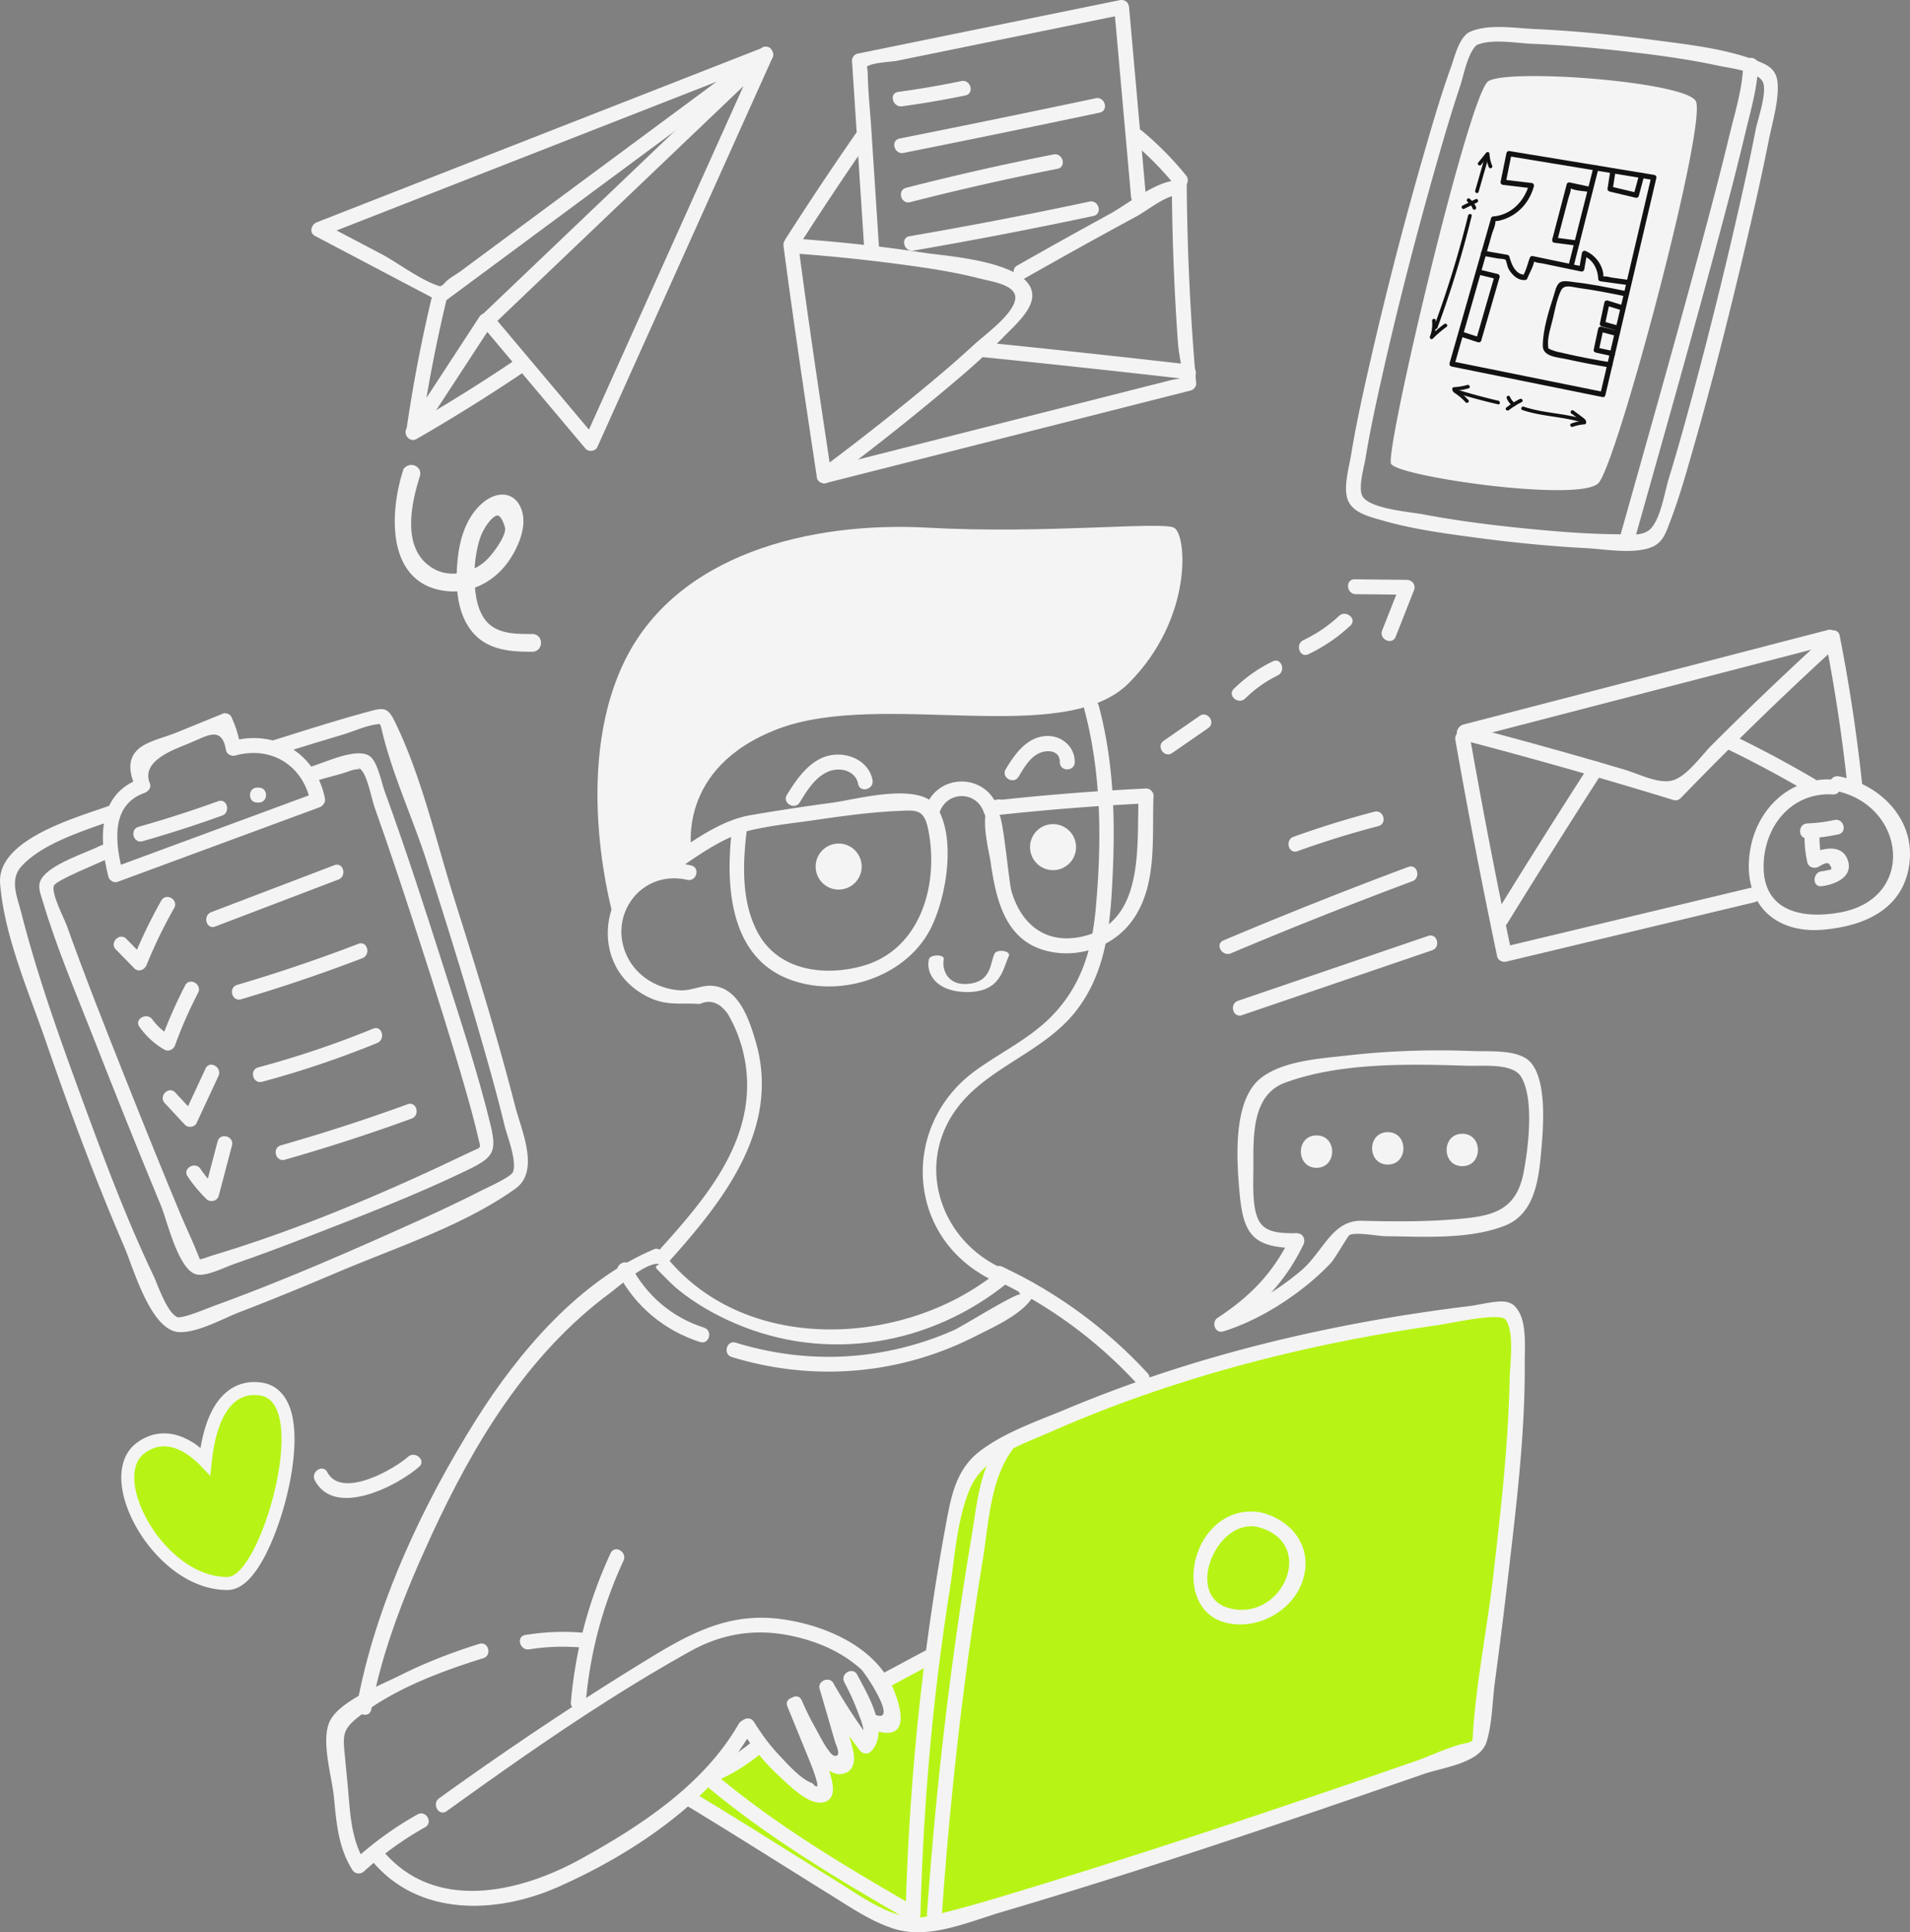 <svg xmlns="http://www.w3.org/2000/svg" width="441" height="446" fill="none"><rect width="100%" height="100%" fill="#808080" stroke="none"/><g clip-path="url(#a)"><path fill="#B7F415" d="m160.089 413.698 15.073-10 13.093 10.749 2.168-7.274 4.067-.058.883-7.44 4.669 2.078 5.195-4.527-.325-8.818 8.897-7.364 8.232-40.839s54.032-35.732 127.043-37.829l1.356 14.229-4.339 55.018-4.656 28.649-1.431 3.702-122.807 39.443-8.201.785-48.913-30.495z"/><path fill="#F4F4F4" d="M176.357 10.915 73.137 51.312c-1.272.5-1.838 2.396-.41 3.145q14.208 7.48 28.424 14.96c.504.267 1.24.366 1.735 0q37.401-27.678 74.795-55.362c1.762-1.303.045-4.291-1.734-2.97-18.588 13.755-37.171 27.51-55.758 41.267-4.642 3.439-9.289 6.873-13.932 10.312-1.057.785-2.72 1.614-3.572 2.645-1.128 1.365-2.488.584.125 1.093-4.772-.928-10.507-5.531-14.779-7.78-4.522-2.381-9.044-4.758-13.566-7.14q-.205 1.572-.41 3.144L177.276 14.23c2.038-.799 1.15-4.126-.915-3.319z"/><path fill="#F4F4F4" d="m175.327 11.704-40.39 89.774 2.702-.348-23.934-28.426v2.436l64.324-61.344c1.606-1.53-.829-3.96-2.435-2.435L111.27 72.704c-.714.683-.589 1.735 0 2.436 7.978 9.478 15.956 18.951 23.934 28.43.665.794 2.266.615 2.703-.348l40.39-89.774c.901-2.002-2.065-3.755-2.97-1.735z"/><path fill="#F4F4F4" d="M99.863 67.927a345 345 0 0 0-5.99 31.08c-.272 1.864 2.012 3.055 3.144 1.324l16.657-25.49c1.213-1.86-1.762-3.587-2.97-1.736L94.047 98.596l3.144 1.325a344 344 0 0 1 5.989-31.08c.518-2.15-2.8-3.069-3.317-.914"/><path fill="#F4F4F4" d="M96.21 101.308a414 414 0 0 0 24.661-15.38c1.829-1.23.107-4.214-1.734-2.97a411 411 0 0 1-24.666 15.38c-1.918 1.106-.187 4.081 1.735 2.97z"/><path fill="#F4F4F4" stroke="#F4F4F4" d="M93.65 108.547c.394-.668 1.166-.831 1.768-.667.35.096.689.309.905.64.225.344.29.777.146 1.234v.001c-1.122 3.536-2.199 7.938-2.022 12.008.176 4.056 1.588 7.715 5.38 9.916l.389.212c1.771.912 3.768 1.179 5.724.932a44 44 0 0 1 .158-2.998c.397-4.577 1.659-9.64 5.232-12.983l.352-.318c1.312-1.142 2.917-1.904 4.438-1.862a3.75 3.75 0 0 1 2.167.735c.651.484 1.186 1.205 1.572 2.171l.137.374c.619 1.884.359 4.006-.277 5.975-.68 2.11-1.813 4.113-2.884 5.593l-.001-.001c-1.932 2.671-4.624 4.734-7.694 5.772.236 3.311 1.033 7.018 3.494 9.166 2.753 2.405 6.594 2.401 10.265 2.387.48-.001.873.189 1.14.499.258.3.373.683.373 1.047a1.62 1.62 0 0 1-.373 1.046c-.266.31-.658.503-1.137.504-4.796.022-10.113-.264-13.545-4.488h-.001c-2.145-2.643-3.048-6.067-3.323-9.488-.831.081-1.678.089-2.535.014-3.465-.303-6.044-1.566-7.894-3.468-1.843-1.895-2.928-4.389-3.482-7.101-1.105-5.411-.118-11.814 1.368-16.503l.111-.349zm21.833 10.137c-.446-.295-.93-.252-1.5.092-.586.353-1.174.981-1.689 1.668-.51.679-.921 1.376-1.158 1.825-.695 1.318-1.134 2.859-1.456 4.358a29.6 29.6 0 0 0-.615 5.351 12 12 0 0 0 3.655-2.395c.69-.666 1.95-2.169 2.955-3.785.501-.806.928-1.624 1.19-2.365.267-.755.336-1.359.217-1.778-.507-1.791-1.091-2.635-1.599-2.971Z"/><path fill="#F4F4F4" d="M180.901 56.727c2.346 17.881 5.035 35.723 7.72 53.56.156 1.035 1.699 1.646 2.528 1.03a592 592 0 0 0 24.733-19.402c5.516-4.572 11.042-9.224 16.045-14.363 2.11-2.168 6.507-5.968 6.427-9.411-.174-7.779-19.658-8.988-24.586-9.742-10.315-1.574-20.737-2.667-31.145-3.394-2.212-.156-2.199 3.287 0 3.444 8.285.58 16.571 1.413 24.808 2.502 6.333.834 12.71 1.766 18.904 3.363 2.952.763 8.759 1.525 8.032 4.96-.754 3.573-7.042 8.037-9.557 10.361-4.821 4.452-9.865 8.662-14.953 12.797a597 597 0 0 1-20.442 15.915l2.528 1.03c-2.64-17.53-5.289-35.067-7.595-52.646-.285-2.163-3.728-2.194-3.442 0z"/><path fill="#F4F4F4" d="M270.565 42.498c.089 12.471.549 24.93 1.467 37.37.009.124 1.004 8.135 1.94 6.953-.102.13-.481.044-.611.156-.526.446-2.31.584-2.97.754-9.271 2.35-18.547 4.706-27.818 7.056l-52.748 13.381c-2.145.544-1.235 3.863.914 3.319l84.183-21.356c.678-.174 1.329-.928 1.262-1.66a574 574 0 0 1-2.181-45.973c-.017-2.212-3.456-2.216-3.442 0z"/><path fill="#F4F4F4" d="M236.601 64.256a1437 1437 0 0 1 17.58-9.83 1477 1477 0 0 1 8.254-4.496c2.319-1.254 6.676-4.769 9.321-4.853l-1.485-2.587c-.041.084-.076.165-.116.25l2.354-.616c-.058-.031-.116-.058-.169-.09-1.962-1.016-3.706 1.95-1.735 2.971.058.032.116.058.17.09.767.397 1.939.258 2.354-.616l.116-.25c.526-1.12-.085-2.636-1.485-2.587-4.892.156-11.528 5.567-15.778 7.886a1413 1413 0 0 0-21.111 11.762c-1.927 1.093-.192 4.068 1.735 2.97zM226.924 82.432a3766 3766 0 0 1 47.548 5.134c2.194.25 2.176-3.193 0-3.443a3786 3786 0 0 0-47.548-5.134c-2.203-.223-2.185 3.22 0 3.443M197.486 30.96a769 769 0 0 0-16.099 24.184c-1.195 1.873 1.78 3.6 2.971 1.735a772 772 0 0 1 16.099-24.184c1.266-1.825-1.717-3.546-2.971-1.736"/><path fill="#F4F4F4" d="m203.025 58.221-1.819-27.975c-.286-4.407-.759-8.836-.861-13.252-.107-4.54-2.337.187-.339-1.512 1.275-1.088 5.668-1.155 7.274-1.485l11.799-2.409 40.346-8.23a821 821 0 0 1-2.176-1.659q1.954 21.893 3.902 43.783c.196 2.19 3.639 2.208 3.443 0q-1.955-21.89-3.903-43.783c-.102-1.16-1.012-1.895-2.176-1.659-20.179 4.117-40.354 8.23-60.534 12.347-.695.142-1.311.95-1.262 1.659l2.877 44.17c.142 2.2 3.585 2.218 3.442 0z"/><path fill="#F4F4F4" d="M261.169 32.579a74 74 0 0 1 10.23 10.334c1.396 1.722 3.817-.727 2.435-2.435a73.7 73.7 0 0 0-10.23-10.335c-1.695-1.405-4.139 1.017-2.435 2.436M208.288 24.537a218 218 0 0 0 14.596-2.503c2.167-.446 1.248-3.764-.915-3.318-4.838 1-9.699 1.833-14.596 2.502-2.185.299-1.253 3.613.915 3.319M208.635 35.295A4107 4107 0 0 0 253.895 26c2.168-.46 1.249-3.774-.914-3.319a4107 4107 0 0 1-45.26 9.295c-2.172.433-1.253 3.752.914 3.319M210.152 46.66a624 624 0 0 1 33.999-7.694c2.172-.428 1.253-3.747-.914-3.319a624 624 0 0 0-34 7.695c-2.145.548-1.235 3.867.915 3.318M210.905 57.842a1070 1070 0 0 0 41.559-7.993c2.163-.46 1.248-3.778-.914-3.318a1069 1069 0 0 1-41.559 7.993c-2.176.374-1.253 3.693.914 3.318M336.027 170.801a1570 1570 0 0 0 9.65 49.951c.196.933 1.258 1.405 2.118 1.2l57.297-13.702c2.154-.513 1.239-3.836-.915-3.319l-57.296 13.703 2.118 1.199a1570 1570 0 0 1-9.65-49.951c-.384-2.177-3.701-1.253-3.318.914z"/><path fill="#F4F4F4" d="M423.211 179.931c-10.056-.624-17.727 6.914-19.176 16.637-1.739 11.664 5.396 19.046 17 18.02 9.744-.861 18.828-4.955 19.889-15.821.977-10.013-7.05-17.752-16.331-19.576-2.163-.424-3.09 2.89-.914 3.318 16.34 3.212 18.953 24.898 1.146 28.109-9.106 1.646-18.378-.441-17.584-11.936.602-8.728 6.913-15.874 15.974-15.312 2.212.138 2.203-3.305 0-3.443z"/><path fill="#F4F4F4" d="M416.718 191.746c-.17 2.476.04 4.893.584 7.311.254 1.142 1.588 1.508 2.528 1.03.915-.464 2.311-1.547 2.756-.236q.718.917-.526.986a9.5 9.5 0 0 1-1.458.272c-2.167.272-2.194 3.72 0 3.443 2.983-.375 7.336-2.061 6.047-5.963-1.284-3.89-5.824-2.86-8.553-1.468l2.528 1.03c-.477-2.132-.611-4.219-.464-6.396.152-2.212-3.291-2.199-3.442 0z"/><path fill="#F4F4F4" d="M417.288 193.504a41 41 0 0 0 7.171-.919c2.163-.473 1.249-3.791-.914-3.318a35.6 35.6 0 0 1-6.257.798c-2.207.085-2.216 3.528 0 3.443zM338.823 170.546c28.037-7.275 56.074-14.545 84.116-21.82 2.14-.557 1.235-3.876-.915-3.318l-84.115 21.82c-2.141.557-1.236 3.876.914 3.318"/><path fill="#F4F4F4" d="M421.445 147.647a381 381 0 0 1 5.088 33.613c.232 2.181 3.675 2.204 3.443 0a392 392 0 0 0-5.209-34.527c-.428-2.173-3.746-1.254-3.318.914z"/><path fill="#F4F4F4" d="M337.592 170.787a1188 1188 0 0 1 48.792 13.872c.575.179 1.257-.013 1.672-.441a818 818 0 0 1 35.454-34.488c1.636-1.499-.803-3.925-2.435-2.435a822 822 0 0 0-17.018 16.004 767 767 0 0 0-8.812 8.675c-2.502 2.502-5.833 7.342-9.182 8.185-3.211.811-7.747-1.552-10.913-2.494a1194 1194 0 0 0-12.179-3.537 1193 1193 0 0 0-24.474-6.659c-2.145-.562-3.059 2.756-.914 3.318z"/><path fill="#F4F4F4" d="M348.014 213.143a2062 2062 0 0 1 21.963-34.853c1.204-1.869-1.775-3.595-2.97-1.735a2056 2056 0 0 0-21.963 34.853c-1.164 1.891 1.81 3.622 2.97 1.735M398.884 172.946c6.23 3.02 12.326 6.28 18.297 9.791 1.914 1.124 3.648-1.851 1.735-2.971a260 260 0 0 0-18.297-9.79c-1.985-.964-3.733 2.002-1.735 2.97M299.588 196.461a216 216 0 0 1 18.65-5.776c2.14-.558 1.235-3.881-.915-3.319a216 216 0 0 0-18.649 5.777c-2.07.745-1.178 4.072.914 3.318M284.216 220.039a1055 1055 0 0 1 41.866-16.624c2.056-.767 1.168-4.095-.914-3.319a1081 1081 0 0 0-42.691 16.972c-2.034.857-.281 3.823 1.734 2.971zM286.771 234.316q21.941-7.488 43.882-14.969c2.083-.709 1.191-4.037-.914-3.318q-21.942 7.488-43.882 14.969c-2.083.709-1.191 4.036.914 3.318M297.996 285.512c-3.947 8.185-9.263 13.693-16.84 18.649-1.565 1.026-.615 3.756 1.325 3.144 6.756-2.127 13.214-5.892 18.735-10.258 2.167-1.713 4.227-3.564 6.114-5.585.869-.932 3.848-6.106 4.209-6.347 1.267-.838 6.73.205 8.179.219 8.768.093 19.551.852 27.868-2.48 6.471-2.592 7.617-10.018 8.183-16.272.482-5.348 1.641-16.931-2.412-21.423-2.725-3.019-9.682-2.413-13.285-2.556-9.704-.392-19.515-.066-29.166 1.04-6.212.713-14.694 1.186-19.831 5.236-6.601 5.205-5.521 19.398-4.848 26.691.883 9.559 3.242 12.404 13.254 12.534 2.216.026 2.216-3.413 0-3.444-3.207-.04-7.037.125-8.719-2.734-1.788-3.037-1.355-9.13-1.364-12.52-.014-7.11-.384-16.664 7.291-19.492 12.786-4.71 28.653-4.344 42.089-3.916 3.563.116 10.449-.665 12.402 2.507 3.135 5.089 1.659 16.663.598 22.154-1.788 9.246-7.764 10.13-16.228 10.803-7.024.562-14.084.495-21.125.317-6.881-.174-8.915 7.163-13.968 11.458-5.422 4.612-12.067 8.596-18.899 10.745l1.324 3.145c8.077-5.281 13.852-11.133 18.075-19.884.959-1.985-2.007-3.734-2.97-1.735z"/><path fill="#F4F4F4" d="M303.972 269.548c4.811 0 4.82-7.48 0-7.48s-4.821 7.48 0 7.48M320.423 268.799c4.812 0 4.82-7.48 0-7.48s-4.821 7.48 0 7.48M337.628 269.174c4.811 0 4.82-7.48 0-7.48s-4.821 7.48 0 7.48"/><path fill="#B7F415" stroke="#F4F4F4" stroke-width="3" d="M52.42 323.258c1.927-2.024 4.567-3.18 7.968-2.615l.358.07c1.757.396 3.065 1.495 3.961 2.979.929 1.538 1.43 3.5 1.65 5.62.444 4.25-.191 9.608-1.405 14.803-1.218 5.21-3.05 10.391-5.094 14.304-1.019 1.95-2.124 3.649-3.275 4.883-1.107 1.185-2.497 2.198-4.093 2.198h-.006c-8.047 0-15.143-6.233-19.18-12.854-2.04-3.347-3.406-6.952-3.73-10.177-.322-3.197.369-6.347 2.884-8.225l.421-.299c2.107-1.424 4.272-1.804 6.319-1.499 2.128.318 4.033 1.359 5.578 2.511a22 22 0 0 1 2.621 2.328c.198-1.921.566-4.364 1.259-6.775.745-2.595 1.906-5.302 3.763-7.252Z"/><path fill="#F4F4F4" d="M72.693 341.691c4.632 8.772 19.082 1.255 24.088-3.147 1.66-1.457-.92-3.739-2.566-2.291-3.368 2.961-15.344 9.794-18.647 3.546-1.032-1.954-3.904-.053-2.875 1.892M25.268 185.971C17.682 188.709-.79 193.714.027 203.955c.972 12.217 6.64 25.036 10.587 36.49 5.507 15.995 11.416 31.896 18.119 47.436 2.051 4.75 6.087 19.358 12.674 19.594 4.303.156 10.056-3.131 13.936-4.621 7.594-2.908 15.118-6.021 22.605-9.197 13.357-5.665 29.126-10.772 41.028-19.269 5.793-4.139 1.387-13.488-.067-19.179-4.103-16.035-9.017-31.879-13.994-47.659-4.245-13.466-7.599-28.52-13.878-41.227-1.659-3.359-2.796-2.931-6.475-1.927-7.35 2.002-14.623 4.344-21.896 6.614-2.105.656-1.21 3.984.914 3.319a1212 1212 0 0 1 15.688-4.804c2.551-.763 5.73-2.27 8.398-2.399 1.547-.076-.897-1.321-.254-.545.285.344.552 1.107.65 1.526 2.342 10.281 7.194 20.584 10.431 30.642 4.661 14.461 9.165 28.979 13.33 43.596 1.641 5.758 3.247 11.53 4.651 17.351.602 2.493 2.948 8.274 1.958 10.838-.437 1.133-5.949 3.582-7.777 4.514-6.11 3.114-12.362 5.959-18.623 8.756-13.968 6.249-28.078 12.333-42.464 17.556-2.007.727-7.666 3.153-8.714 2.618-2.408-1.226-4.388-7.373-5.454-9.607-6.047-12.695-11.033-25.933-15.88-39.118-5.37-14.603-10.726-29.385-14.579-44.474-.985-3.858-2.805-7.739.054-10.861 4.887-5.335 14.542-8.234 21.174-10.625 2.069-.744 1.177-4.072-.915-3.318z"/><path fill="#F4F4F4" d="M75.01 184.213c-2.132-10.388-11.426-15.959-21.62-13.122q1.055.603 2.118 1.2c-.401-2.498-1.053-4.51-2.056-6.798-.272-.625-1.302-1.053-1.944-.79q-5.605 2.282-11.216 4.559c-2.484 1.012-6.35 1.806-8.402 3.675-2.733 2.489-1.864 5.812-.584 8.863q.603-1.056 1.2-2.119c-9.999 3.479-9.691 13.957-7.488 22.668.214.847 1.253 1.521 2.118 1.2 15.56-5.741 31.115-11.486 46.674-17.226 2.06-.758 1.168-4.086-.914-3.319-15.56 5.741-31.114 11.486-46.674 17.226l2.118 1.2c-1.592-6.302-3.13-15.576 5.084-18.435.79-.276 1.579-1.213 1.2-2.118-2.19-5.223 5.342-7.801 9.075-9.318 3.97-1.615 7.541-4.251 8.491 1.637.147.919 1.298 1.427 2.118 1.2 8.295-2.306 15.649 2.239 17.388 10.718.446 2.168 3.764 1.249 3.318-.914z"/><path fill="#F4F4F4" d="M32.916 194.164a277 277 0 0 0 18.355-5.906c2.07-.744 1.178-4.072-.914-3.318a275 275 0 0 1-18.355 5.905c-2.128.603-1.222 3.926.914 3.319M59.383 185.239h.375c2.212 0 2.216-3.444 0-3.444h-.375c-2.212 0-2.216 3.444 0 3.444"/><path fill="#F4F4F4" d="M23.36 195.123c-3.609 1.811-11.663 4.233-13.812 7.752-1.012 1.655-.192 3.408.325 5.152 3.189 10.74 7.675 21.2 11.751 31.624 5.066 12.944 10.235 25.852 15.56 38.693 1.431 3.457 3.933 14.648 8.09 15.794 2.3.634 6.684-1.672 8.736-2.373 6.145-2.1 12.219-4.42 18.27-6.766 11.898-4.616 23.899-9.264 35.4-14.808 6.368-3.069 7.144-4.233 5.468-11.017-2.926-11.861-6.774-23.533-10.48-35.17-4.415-13.863-8.88-27.735-13.87-41.406-.695-1.909-1.592-6.704-3.384-8.033-2.98-2.208-10.52 1.512-13.718 2.426-2.127.607-1.222 3.93.914 3.319 2.047-.584 4.099-1.16 6.159-1.699 1.017-.268 3.135-1.254 4.165-1.031.366.081-.807-.887.188-.151 1.663 1.226 2.64 6.855 3.317 8.764 3.72 10.446 7.185 20.982 10.596 31.53 3.648 11.276 7.238 22.583 10.502 33.979 1.022 3.569 2.016 7.146 2.85 10.763.678 2.935.883 2.15-1.882 3.479-19.122 9.175-39.328 17.828-59.677 23.899-.924.277-2.288.941-3.274.865 1.07.081.937.897.321-.7-1.235-3.207-2.773-6.338-4.102-9.509-4.349-10.398-8.558-20.853-12.72-31.326-4.686-11.793-9.369-23.604-13.645-35.558-.598-1.672-3.648-7.435-2.961-9.188.504-1.284 10.239-5.125 12.642-6.329 1.98-.995.241-3.961-1.734-2.971z"/><path fill="#F4F4F4" d="M26.748 219.142q2.115 2.166 4.228 4.331c.986 1.013 2.413.388 2.876-.758a111 111 0 0 1 6.36-13.109c1.092-1.931-1.878-3.666-2.97-1.735-2.547 4.496-4.763 9.144-6.707 13.934q1.437-.379 2.876-.758l-4.228-4.331c-1.547-1.588-3.982.847-2.435 2.435zM32.211 237.05c1.57 2.141 3.398 3.854 5.695 5.197 1.021.597 2.154 0 2.529-1.031a101 101 0 0 1 5.293-12.038c1.021-1.963-1.949-3.707-2.97-1.735a108 108 0 0 0-5.641 12.859l2.528-1.03c-1.775-1.035-3.242-2.298-4.464-3.961-1.298-1.767-4.281-.054-2.97 1.735zM38.044 254.615q2.314 2.488 4.63 4.982c.704.759 2.238.647 2.702-.347 1.686-3.627 3.376-7.253 5.061-10.879.928-1.994-2.038-3.747-2.97-1.735-1.685 3.626-3.376 7.252-5.061 10.878l2.702-.347q-2.314-2.488-4.629-4.983c-1.512-1.623-3.938.812-2.435 2.436zM43.316 271.538a34 34 0 0 0 4.32 5.2c.915.897 2.543.509 2.877-.758q1.524-5.794 3.046-11.588c.562-2.145-2.756-3.06-3.318-.914-1.017 3.862-2.029 7.725-3.046 11.588.96-.254 1.918-.504 2.877-.758a29.3 29.3 0 0 1-3.782-4.505c-1.24-1.82-4.219-.103-2.97 1.735zM49.697 213.857q14.216-5.42 28.425-10.839c2.047-.781 1.16-4.108-.914-3.319q-14.216 5.42-28.425 10.839c-2.047.781-1.16 4.108.914 3.319M55.677 230.645a371 371 0 0 0 27.984-9.474c2.047-.785 1.16-4.112-.914-3.318a370 370 0 0 1-27.984 9.474c-2.118.624-1.217 3.947.914 3.318M60.538 249.691c9.04-2.431 17.87-5.41 26.539-8.943 2.025-.825 1.137-4.157-.914-3.318a224 224 0 0 1-26.539 8.943c-2.136.575-1.23 3.894.914 3.318M65.778 267.68a426 426 0 0 0 29.246-9.483c2.065-.754 1.173-4.081-.914-3.319a426 426 0 0 1-29.246 9.483c-2.127.607-1.222 3.925.914 3.319M154.166 202.273c5.891-3.983 12.407-9.095 19.399-10.691 4.772-1.089 9.767-1.606 14.605-2.302 6.159-.888 12.376-1.771 18.601-2.065 4.674-.223 6.529-.674 7.519 4.144 2.586 12.578-1.637 27.913-15.247 31.632-8.893 2.431-19.399 1.009-24.095-7.756-3.96-7.395-3.443-16.579-2.399-24.612.285-2.19-3.158-2.168-3.443 0-1.579 12.159-1.186 28.956 11.849 34.88 11.862 5.388 28.033.481 33.946-11.223 3.559-7.047 5.913-20.575 1.476-27.886-3.719-6.133-18.668-1.851-24.22-1.115a532 532 0 0 0-18.757 2.855c-7.692 1.302-14.645 6.887-20.977 11.169-1.824 1.235-.103 4.215 1.734 2.97z"/><path fill="#F4F4F4" d="M216.85 187.768c1.592-5.294 8.705-5.401 10.368-.076.66 2.106 3.983 1.209 3.318-.914-2.676-8.555-14.413-8.533-17.004.071-.638 2.123 2.68 3.033 3.318.915z"/><path fill="#F4F4F4" d="M229.546 188.223a562 562 0 0 1 35.074-2.784l-1.721-1.721c-.491 11.57 1.61 29.755-13.677 32.587-8.063 1.494-13.526-3.14-15.702-10.669-.567-1.963-1.949-17.552-2.921-17.717 2.167.366 3.094-2.948.914-3.318-6.712-1.138-3.225 11.311-2.779 14.429 1.129 7.864 3.037 17.056 11.47 20.009 7.314 2.56 16.059.112 20.818-6.017 6.39-8.238 4.905-19.599 5.315-29.304.04-.897-.82-1.762-1.721-1.722a566 566 0 0 0-35.074 2.783c-2.177.241-2.203 3.684 0 3.444zM193.566 205.333a5.313 5.313 0 1 0-.001-10.625 5.313 5.313 0 0 0 .001 10.625"/><path fill="#F4F4F4" d="M243.139 200.846a5.312 5.312 0 1 0-.003-10.625 5.312 5.312 0 0 0 .003 10.625M184.665 185.19c1.686-2.748 3.644-5.999 6.814-7.181 2.614-.977 6.061-.094 6.658 2.939.429 2.172 3.746 1.253 3.318-.914-.789-4.01-4.811-6.12-8.682-5.835-5.231.384-8.581 5.188-11.078 9.26-1.159 1.891 1.815 3.622 2.97 1.735zM235.183 179.271c1.128-1.869 2.31-3.988 4.241-5.152 1.904-1.146 5.302-1.182 5.28 1.798-.018 2.216 3.42 2.216 3.443 0 .031-3.671-3.167-6.285-6.748-6.022-4.401.321-7.104 4.202-9.186 7.641-1.151 1.9 1.824 3.631 2.97 1.735"/><path fill="#F4F4F4" d="M250.377 163.829c4 14.947 4.013 30.83 2.591 46.174-.866 9.326-3.381 17.547-9.99 24.389-5.133 5.312-11.755 8.386-17.66 12.65-17.396 12.569-16.237 38.216 3.198 48.14 1.967 1.004 3.71-1.962 1.735-2.97-13.094-6.691-18.507-22.864-9.932-35.514 6.935-10.223 20.528-13.524 28.189-23.434 7.06-9.135 7.876-20.21 8.397-31.343.616-13.163.21-26.218-3.21-39.006-.571-2.137-3.894-1.231-3.318.914M159.576 199.766c-19.314-4.42-26.905 22.596-9.481 30.571 4.063 1.86 7.256 1.098 11.465 1.401q3.674-1.637 6.462 2.266a31.7 31.7 0 0 1 2.783 6.106 32.6 32.6 0 0 1 1.686 11.303c-.446 15.04-11.252 27.105-20.773 37.672-1.48 1.641.946 4.081 2.435 2.435 12.661-14.054 26.253-31.008 20.309-51.178-1.597-5.415-4.049-12.605-10.351-12.815-2.296-.075-4.696 1.223-7.139 1.057-4.946-.334-9.651-2.997-11.979-7.462-4.959-9.505 2.886-20.504 13.669-18.037 2.154.495 3.077-2.824.914-3.319"/><path fill="#F4F4F4" d="M159.705 196.617s-3.831-19.46 20.104-28.435c23.934-8.978 65.823 4.487 80.78-10.473s13.463-34.411 10.471-35.91c-2.992-1.494-29.919 1.494-56.846 0s-58.34 5.986-70.309 31.419c-11.969 25.437-2.207 58.609-2.207 58.609s1.547-9.853 11.603-11.04l6.409-4.17zM214.464 221.444c-.718 3.22 1.65 7.484 8.701 7.542 7.911.063 8.343-5.281 9.766-8.327.557-1.191-2.761-1.7-3.318-.509-.95 2.043-.736 6.035-5.222 6.829-5.793 1.03-6.948-3.457-6.484-5.535.272-1.218-3.171-1.209-3.443 0M230.291 293.594c-21.477 17.458-59.071 19.376-77.248-4.496-.42-.548-1.195-1.102-1.945-.789-17.352 7.261-31.426 23.889-41.148 39.34-12.3 19.541-23.39 43.047-27.542 66.004-.392 2.164 2.925 3.096 3.318.915 2.493-13.774 7.996-27.373 13.807-40.001 9.762-21.218 22.195-41.958 41.255-56.066 2.154-1.597 7.991-6.874 11.037-6.785 1.28.036-1.101.264-.151 1.209 1.69 1.677 3.197 3.363 5.066 4.866 3.871 3.123 8.254 5.62 12.807 7.592 21.322 9.242 45.341 5.143 63.179-9.362 1.717-1.396-.727-3.818-2.435-2.436z"/><path fill="#F4F4F4" d="M229.666 295.347c12.492 5.856 23.475 13.881 32.845 24.015 1.507 1.628 3.933-.808 2.435-2.436-9.557-10.334-20.795-18.573-33.54-24.55-1.994-.936-3.742 2.03-1.735 2.971zM142.719 293.956c4.009 7.631 10.721 13.189 18.922 15.807 2.113.674 3.019-2.645.914-3.318-7.376-2.355-13.272-7.378-16.866-14.224-1.03-1.963-4-.224-2.97 1.735"/><path fill="#F4F4F4" d="M168.972 313.229c12.518 3.831 25.683 4.433 38.482 1.588a74.8 74.8 0 0 0 17.731-6.379c3.991-2.034 11.492-5.294 13.517-9.598.339-.727.285-1.486-.268-2.083-.12-.13-.236-.259-.357-.384-1.507-1.632-3.933.807-2.435 2.435-.628-.682-13.427 7.329-15.309 8.167-5.129 2.297-10.543 3.957-16.059 4.996-11.528 2.177-23.199 1.374-34.392-2.056-2.123-.651-3.028 2.672-.914 3.318zM103.127 418.052c18.101-13.047 36.697-26.027 56.212-36.892 8.505-4.732 17.054-5.491 26.338-2.855 4.87 1.383 9.41 3.613 13.183 7.034.985.892 9.12 13.167 2.756 10.277-2.002-.91-3.751 2.056-1.735 2.971 8.5 3.862 9.499-.834 6.609-8.216-3.978-10.161-15.858-15.255-26.044-16.646-12.977-1.771-22.409 4.032-33.17 10.664-15.67 9.661-30.953 19.925-45.888 30.688-1.78 1.284-.063 4.268 1.734 2.97z"/><path fill="#F4F4F4" d="M110.655 379.434c-6.275 1.954-12.385 4.313-18.262 7.261-4.277 2.146-13.9 5.884-16.202 10.505-2.198 4.411.446 12.868.906 17.6.58 5.932 1.003 11.642 4.25 16.793.61.968 1.868 1.111 2.702.348a75.7 75.7 0 0 1 14.092-10.178c1.931-1.084.196-4.059-1.735-2.971-5.391 3.029-10.225 6.544-14.788 10.714l2.703.348c-3.407-5.402-3.47-11.793-4.063-17.984q-.352-3.66-.704-7.32c-.415-4.299-.272-5.566 3.478-8.479 8.13-6.311 18.851-10.308 28.541-13.323 2.11-.656 1.209-3.979-.914-3.318zM140.988 358.488c-5.07 10.941-8.125 22.387-9.177 34.398-.192 2.208 3.246 2.195 3.442 0 .999-11.405 3.894-22.275 8.71-32.658.923-1.999-2.038-3.747-2.97-1.735z"/><path fill="#F4F4F4" d="M122.196 380.696c4.495-.723 8.986-.785 13.503-.281 2.199.245 2.181-3.198 0-3.443-4.843-.54-9.61-.371-14.422.406-2.181.352-1.253 3.666.914 3.318zM85.846 429.475c10.685 12.935 28.648 12.377 42.87 6.133 16.884-7.413 35.449-19.693 44.818-35.973 1.106-1.923-1.864-3.658-2.97-1.735-8.085 14.05-22.614 23.55-36.532 31.222-14.271 7.868-33.866 12.311-45.751-2.078-1.41-1.709-3.835.736-2.435 2.435z"/><path fill="#F4F4F4" d="M171.122 399.189c2.435 3.974 5.329 7.627 8.78 10.772 2.226 2.025 6.529 6.521 9.856 6.106 2.992-.375 2.76-3.247 2.23-5.464-1.445-6.039-4.54-11.923-6.877-17.659-.825-2.025-4.156-1.137-3.318.915q2.122 5.19 4.237 10.388c.682 1.681 1.405 3.35 1.98 5.071q.394 1.083.66 2.199.28 1.626-1.106.081c-2.671-.915-5.637-4.336-7.528-6.316-2.279-2.387-4.218-5.023-5.94-7.828-1.155-1.887-4.134-.156-2.97 1.735z"/><path fill="#F4F4F4" d="M182.137 394.18c1.757 4.063 3.884 7.93 6.493 11.512 1.364 1.873 3.478 4.38 6.132 3.698 2.573-.665 2.702-3.283 2.185-5.442-1.209-5.045-2.917-10.027-4.37-15.009-.62-2.123-3.938-1.218-3.318.914l2.381 8.19 1.191 4.094c.165.562 1.614 3.426-.17 3.131-1.302-.214-3.683-5.196-4.348-6.347-1.208-2.087-2.252-4.255-3.211-6.467-.874-2.03-3.839-.277-2.97 1.735z"/><path fill="#F4F4F4" d="M189.459 390.281a134 134 0 0 0 8.946 13.618c.647.865 1.855 1.213 2.702.348 4.473-4.55-.856-13.265-3.188-17.69-1.035-1.958-4.005-.223-2.97 1.735 1.208 2.288 2.292 4.621 3.188 7.052.634 1.722 2.141 4.844.54 6.472l2.703.348a134 134 0 0 1-8.946-13.618c-1.102-1.922-4.076-.187-2.97 1.735zM173.405 402.182a37.7 37.7 0 0 1-9.776 5.954c-2.015.834-1.132 4.166.915 3.319 4.129-1.713 7.866-3.961 11.291-6.838 1.699-1.427-.745-3.849-2.435-2.435zM204.359 389.857c3.674-1.962 7.344-3.929 11.019-5.892 1.953-1.043.219-4.018-1.735-2.97-3.674 1.962-7.345 3.929-11.019 5.892-1.954 1.044-.219 4.019 1.735 2.97"/><path fill="#F4F4F4" d="M212.528 441.75c.438-16.437 1.508-32.846 3.318-49.194a561 561 0 0 1 3.412-25.419c1.186-7.534 1.668-16.33 4.647-23.404 3.148-7.471 11.795-10.196 18.739-13.256a292 292 0 0 1 23.502-9.152c14.502-4.956 29.361-8.854 44.394-11.829a398 398 0 0 1 21.366-3.618c3.202-.455 14.538-3.059 15.778-1.235 2.02 2.97.95 10.187.883 13.528-.308 15.29-2.056 30.58-3.813 45.759-1.387 11.963-3.862 24.05-4.665 36.057-.044.687-.049 1.945-.37 2.57.861-1.678.477-.545-.985-.264-3.983.772-8.112 2.886-11.943 4.215-29.451 10.197-59.031 20.112-88.834 29.22-6.377 1.949-12.772 3.903-19.239 5.549-3.282.838-6.328 1.788-9.699 1.066-5.539-1.187-10.659-4.906-15.381-7.841-11.185-6.941-22.28-14.01-33.549-20.812-1.9-1.147-3.63 1.828-1.735 2.97 11.269 6.807 22.365 13.872 33.549 20.812 4.629 2.873 9.441 6.169 14.712 7.775 8.023 2.439 17.08-1.677 24.71-3.93 32.72-9.657 65.101-20.642 97.33-31.82 4.571-1.584 13.071-2.502 14.596-7.476 1.302-4.242 1.311-9.353 1.9-13.738a1433 1433 0 0 0 3.05-24.358c1.896-16.351 3.956-32.944 3.849-49.429-.022-3.39.486-9.131-1.61-12.128-.696-.999-1.209-1.467-2.381-1.811-1.963-.571-6.498.629-8.549.879q-5.606.682-11.198 1.512c-18.735 2.783-37.296 6.86-55.375 12.533a308 308 0 0 0-26.645 9.715c-6.641 2.779-14.289 5.348-20.05 9.755-5.544 4.242-6.645 10.446-7.854 16.972-1.792 9.656-3.3 19.371-4.58 29.112-2.644 20.143-4.174 40.402-4.718 60.71-.058 2.217 3.38 2.213 3.443 0z"/><path fill="#F4F4F4" d="M230.737 332.957c-4.598 6.262-5.164 14.255-6.413 21.718a909 909 0 0 0-4.375 28.987c-2.595 19.296-4.54 38.672-5.913 58.092-.156 2.208 3.287 2.199 3.443 0 1.266-17.895 2.996-35.75 5.311-53.538a894 894 0 0 1 4.143-28.323c1.338-8.234 1.699-18.283 6.778-25.201 1.312-1.788-1.672-3.506-2.97-1.735zM290.963 349.059c-7.14-1.147-12.79 3.617-14.761 10.321-1.739 5.91-.103 13.212 6.475 15.067 7.242 2.043 15.622-2.368 18.043-9.447 2.627-7.672-2.296-14.206-9.757-15.941-2.154-.504-3.073 2.814-.914 3.318 14.493 3.377 5.998 22.364-6.458 18.752-9.958-2.891-2.921-20.259 6.458-18.752 2.167.348 3.099-2.966.914-3.318M163.117 412.244c14.034 11.718 29.567 21.071 45.358 30.193 1.922 1.11 3.657-1.865 1.735-2.971-15.538-8.974-30.852-18.122-44.663-29.652-1.69-1.41-4.134 1.012-2.435 2.435zM338.667 7.819c-1.989 1.66-2.837 5.42-3.666 7.72-2.257 6.25-4.125 12.65-5.971 19.029a894 894 0 0 0-12.817 49.554c-1.574 6.891-3.108 13.814-4.246 20.794-.472 2.9-1.837 7.445-.816 10.348 1.084 3.083 4.991 3.979 7.805 4.8 7.001 2.043 14.373 3.042 21.588 4.005 8.549 1.142 17.147 2.007 25.763 2.458 4.303.223 11.198 1.516 15.314-.357 2.444-1.111 3.108-3.479 4.032-5.883 2.06-5.366 3.625-10.946 5.213-16.463 4.722-16.441 8.883-33.056 12.767-49.716 1.686-7.22 3.318-14.456 4.759-21.73.798-4.024 2.247-8.68 2.065-12.824-.152-3.483-2.03-4.51-5.24-5.696-7.327-2.703-15.533-3.577-23.226-4.603-9.213-1.227-18.494-2.14-27.783-2.56-4.406-.196-11.077-1.32-15.193.856-1.958 1.035-.223 4.01 1.734 2.97 3.193-1.69 9.397-.557 12.813-.418 7.3.303 14.587.95 21.847 1.775 7.193.816 14.404 1.788 21.486 3.318 2.533.549 9.031 1.254 10.141 3.765 1.044 2.355-1.2 8.56-1.659 10.937-1.142 5.905-2.435 11.784-3.768 17.654a1127 1127 0 0 1-10.948 44.117c-1.686 6.245-3.416 12.48-5.321 18.662-.985 3.207-1.81 8.939-4.067 11.553-1.779 2.06-5.342 1.454-8.219 1.427-6.93-.063-13.869-.638-20.763-1.32-7.925-.785-15.85-1.785-23.676-3.265-2.948-.558-12.121-1.236-13.981-4.099-1.164-1.793.33-6.856.642-8.801.946-5.83 2.195-11.614 3.474-17.377 3.599-16.187 7.733-32.27 12.237-48.235 1.918-6.788 3.88-13.572 6.119-20.263.865-2.591 1.766-7.846 3.987-9.701 1.703-1.423-.745-3.845-2.435-2.436z"/><path fill="#F4F4F4" d="M402.487 15.022c-.147 5.38-1.908 10.937-3.161 16.133-2.355 9.764-4.946 19.465-7.568 29.158-5.802 21.45-11.885 42.824-17.901 64.215-.602 2.137 2.716 3.047 3.318.915 6.199-22.034 12.464-44.046 18.422-66.143 2.565-9.514 5.107-19.037 7.385-28.626 1.204-5.063 2.805-10.41 2.953-15.652.062-2.216-3.381-2.212-3.443 0zM343.621 18.76c-4.486 2.993-23.876 85.282-22.44 88.275s43.565 8.979 47.873 4.487 25.433-83.787 22.441-88.274c-2.993-4.488-43.383-7.48-47.869-4.488zM270.65 173.807l8.303-5.745c1.82-1.258-.133-4.09-1.957-2.828-2.77 1.913-5.535 3.831-8.304 5.745-1.819 1.258.134 4.09 1.958 2.828M287.52 161.215a28.4 28.4 0 0 1 7.488-5.312c1.971-.964.852-4.22-1.137-3.247a33.6 33.6 0 0 0-8.995 6.351c-1.574 1.553 1.07 3.752 2.64 2.208zM302.085 151.005a37.9 37.9 0 0 0 9.718-6.623c1.614-1.508-1.04-3.707-2.64-2.208a32.4 32.4 0 0 1-8.211 5.58c-1.98.941-.86 4.197 1.138 3.247zM313.042 137.147q5.996.059 11.992.125c-.562-.816-1.128-1.628-1.69-2.444-1.405 3.559-2.805 7.118-4.21 10.678-.807 2.051 2.301 3.523 3.117 1.454 1.405-3.56 2.805-7.119 4.21-10.678.499-1.263-.37-2.431-1.69-2.445-3.996-.04-7.996-.08-11.992-.124-2.216-.023-1.935 3.407.263 3.43z"/><path fill="#121212" d="M370.017 91.652q-17.412-3.522-34.824-7.043c-.41-.085-.598-.429-.486-.821 3.193-11.156 6.386-22.306 9.574-33.462.054-.187.281-.357.469-.37 4.143-.317 7.188-3.497 8.281-7.337.161.272.326.548.486.82l-6.52-.776c-.303-.035-.588-.352-.526-.669.45-2.203.896-4.407 1.347-6.605.062-.308.33-.58.669-.527 11.144 1.833 22.284 3.671 33.429 5.504.294.05.602.344.526.67q-5.13 21.863-10.266 43.733c-.5 2.119-.995 4.242-1.494 6.36-.174.745-1.374.612-1.195-.147q5.13-21.863 10.266-43.733c.499-2.119.994-4.242 1.494-6.36q.26.333.526.668c-11.145-1.833-22.285-3.67-33.429-5.504q.335-.26.669-.526c-.45 2.203-.896 4.407-1.347 6.606a77 77 0 0 0-.526-.67q3.26.39 6.52.777c.419.049.588.455.486.82-1.128 3.957-3.982 6.945-8.036 7.882-.348.08-.839.058-1.16.2.656-.29.344-.499.33.04-.022.915-.584 2.04-.834 2.913-2.207 7.708-4.41 15.415-6.618 23.118q-1.002 3.512-2.006 7.02c-.161-.271-.326-.548-.486-.82 11.608 2.346 23.216 4.697 34.824 7.043.754.152.616 1.352-.147 1.195z"/><path fill="#121212" d="M375.632 65.768c-2.034-.28-4.063-.557-6.096-.838-.241-.032-.513-.246-.522-.509-.089-2.31-1.191-4.483-3.412-5.375l.821-.486-.629 3.59c-.053.3-.339.594-.669.527q-4.41-.915-8.821-1.838c-.58-.12-1.396-.147-1.931-.401-.129-.062-.401-.09-.553-.116-.031-.004.482-.607.424-.156-.165 1.325-1.102 2.832-1.592 4.09a.6.6 0 0 1-.468.37c-1.682.188-3.069-1.182-3.84-2.51-.33-.567-.544-1.955-.731-2.146-.219-.223-1.454-.255-1.713-.304l-3.434-.602c-.758-.134-.62-1.329.147-1.195q2.691.473 5.383.945c.187.032.419.152.477.353.41 1.374.941 3.055 2.243 3.862.357.223.665.286 1.048.397.491.143-.191.286-.156.228.772-1.15 1.12-2.877 1.628-4.175.089-.232.375-.428.633-.375 3.804.794 7.613 1.584 11.417 2.378q-.335.26-.669.526l.629-3.59c.066-.38.446-.638.82-.487 2.328.937 4.259 3.506 4.143 6.133.009-.245-.767-.102.098-.245.562-.094 1.36.187 1.931.268 1.186.165 2.368.325 3.554.49.767.107.625 1.303-.147 1.196z"/><path fill="#121212" d="M362.102 61.486c1.931-7.6 3.857-15.201 5.788-22.801.188-.74 1.387-.607 1.195.147-1.931 7.6-3.857 15.2-5.788 22.801-.187.74-1.387.607-1.195-.147M379.592 40.719l-1.231 4.563c-.062.231-.397.428-.633.374l-6.038-1.432c-.308-.071-.58-.32-.526-.669l.655-4.22c.12-.762 1.316-.624 1.195.148l-.655 4.22q-.26-.336-.527-.67 3.017.717 6.039 1.432-.314.187-.634.375l1.231-4.563c.201-.745 1.316-.294 1.12.446zM371.623 84.818c-3.336-.566-6.667-1.186-9.967-1.927-1.985-.446-5.459-.522-5.441-3.1.027-3.804 1.392-7.997 2.542-11.592.277-.861.575-2.471 1.423-3.02.838-.54 2.421-.156 3.327-.053 3.906.441 7.795 1.226 11.643 2.016.754.156.616 1.351-.147 1.195-3.478-.714-6.979-1.392-10.498-1.869-1.489-.205-3.317-.919-4.058.544-.972 1.918-1.391 4.385-1.882 6.445-.441 1.87-1.271 4.238-1.137 6.183.067.927-.071.736.803 1.124.878.388 1.913.548 2.836.767 3.537.834 7.118 1.485 10.699 2.096.758.13.619 1.325-.148 1.196z"/><path fill="#121212" d="M364.015 56.696q-2.563-.333-5.12-.665c-.423-.053-.584-.45-.486-.82l3.345-12.73c.062-.237.397-.424.633-.375l4.812 1.03c.749.16.615 1.356-.147 1.196-1.2-.259-3.612-.272-4.58-.982-.352-.258.415-.513.37-.32-.049.2-.152.419-.165.624-.045.722-.415 1.579-.598 2.279-.851 3.243-1.703 6.48-2.555 9.724l-.486-.821c1.708.223 3.416.441 5.12.665.767.098.624 1.293-.148 1.195zM337.976 76.673c1.226.402 2.448.799 3.674 1.2-.258.112-.521.223-.78.335 1.409-4.871 2.818-9.737 4.232-14.608l.486.82c-1.436-.347-2.872-.7-4.312-1.047-.745-.183-.607-1.379.147-1.196q2.153.524 4.312 1.048c.402.099.602.415.486.821q-2.112 7.303-4.232 14.608c-.093.325-.499.428-.78.334-1.227-.401-2.448-.798-3.675-1.2-.736-.24-.285-1.355.446-1.12zM372.234 82.209l-3.742-.816c-.294-.063-.597-.33-.526-.67l1.03-4.812c.089-.415.424-.589.821-.486 1.266.33 2.533.664 3.799.994.75.197.295 1.312-.446 1.12-1.266-.33-2.533-.665-3.799-.995.272-.16.548-.325.82-.486l-1.03 4.813a75 75 0 0 0-.526-.67l3.742.817c.749.165.615 1.36-.148 1.195zM372.974 76.223l-3.206-.905c-.237-.067-.424-.393-.375-.634l1.03-4.812c.085-.402.428-.607.821-.487 1.119.348 2.239.692 3.358 1.04.74.227.29 1.347-.446 1.12-1.119-.349-2.239-.692-3.358-1.04.272-.16.548-.326.82-.486l-1.03 4.812q-.187-.313-.374-.633c1.07.303 2.136.602 3.206.906.745.21.294 1.324-.446 1.12M365.09 97.459c-4.447-1.334-9.165-1.325-13.58-2.81-.513-.174-.2-.95.312-.776 4.411 1.485 9.129 1.472 13.58 2.81.517.156.2.932-.312.776M345.86 93.324c-3.247-.75-6.448-1.62-9.637-2.578-.517-.156-.201-.932.312-.776 3.122.936 6.252 1.793 9.428 2.524.517.12.423.955-.103.83"/><path fill="#121212" d="M362.802 97.749a11 11 0 0 1 2.943-.634c-.116.12-.236.241-.352.362.031-.29-.995-.857-1.213-1.017l-1.378-1.022c-.433-.32.067-.994.499-.673q1.01.748 2.021 1.503c.459.343.976.674.9 1.316-.017.17-.174.352-.352.361a10 10 0 0 0-2.725.571c-.504.183-.847-.584-.339-.767zM338.386 92.847a12.8 12.8 0 0 0-1.953-1.749c-.527-.383-1.138-.638-1.115-1.369.004-.17.183-.357.352-.361a13.3 13.3 0 0 0 3.104-.518c.508-.151.856.616.339.768a14.2 14.2 0 0 1-3.323.58c.116-.121.237-.241.353-.362-.005.16.655.504.78.593q.414.3.807.634c.46.392.892.816 1.303 1.262.365.397-.29.919-.652.526zM331.108 75.367a236 236 0 0 0 7.862-25.616c.125-.518.959-.424.829.102a237 237 0 0 1-7.915 25.826c-.188.504-.964.196-.776-.312M340.611 43.988q1.05-3.651 2.101-7.31c.147-.518.923-.206.776.312q-1.051 3.651-2.101 7.31c-.147.518-.923.205-.776-.312"/><path fill="#121212" d="M334.002 75.438a26 26 0 0 0-3.202 2.747c-.312.313-.789-.12-.651-.481a8 8 0 0 0 .508-3.64c-.049-.535.781-.66.83-.125a9 9 0 0 1-.562 4.077c-.219-.16-.433-.321-.651-.482a26 26 0 0 1 3.202-2.747c.437-.317.963.334.526.65M343.769 38.605a9.6 9.6 0 0 1-.701-3.033l.75.187c-.611.758-1.227 1.516-1.838 2.275-.339.419-1.012-.08-.673-.5.611-.758 1.226-1.516 1.837-2.275.21-.258.727-.196.749.188.063.976.272 1.909.638 2.814.205.5-.562.839-.767.34zM340.04 48.167a4.1 4.1 0 0 0-1.222-1.628c-.419-.334.076-1.008.5-.673a4.97 4.97 0 0 1 1.489 1.962c.21.495-.557.839-.767.34"/><path fill="#121212" d="m341.044 46.736-2.984 1.467c-.486.237-.82-.53-.339-.767q1.492-.733 2.984-1.468c.486-.236.82.531.339.768M348.616 91.562c.276.607.656 1.111 1.159 1.544.411.352-.178.945-.584.597a5 5 0 0 1-1.297-1.721c-.223-.487.499-.91.722-.42"/><path fill="#121212" d="M347.791 94.078a18 18 0 0 1 3.135-1.99c.482-.24.905.482.419.723a17.2 17.2 0 0 0-2.956 1.856c-.42.33-1.022-.255-.598-.585z"/></g><defs><clipPath id="a"><path fill="#fff" d="M0 0h441v446H0z"/></clipPath></defs></svg>